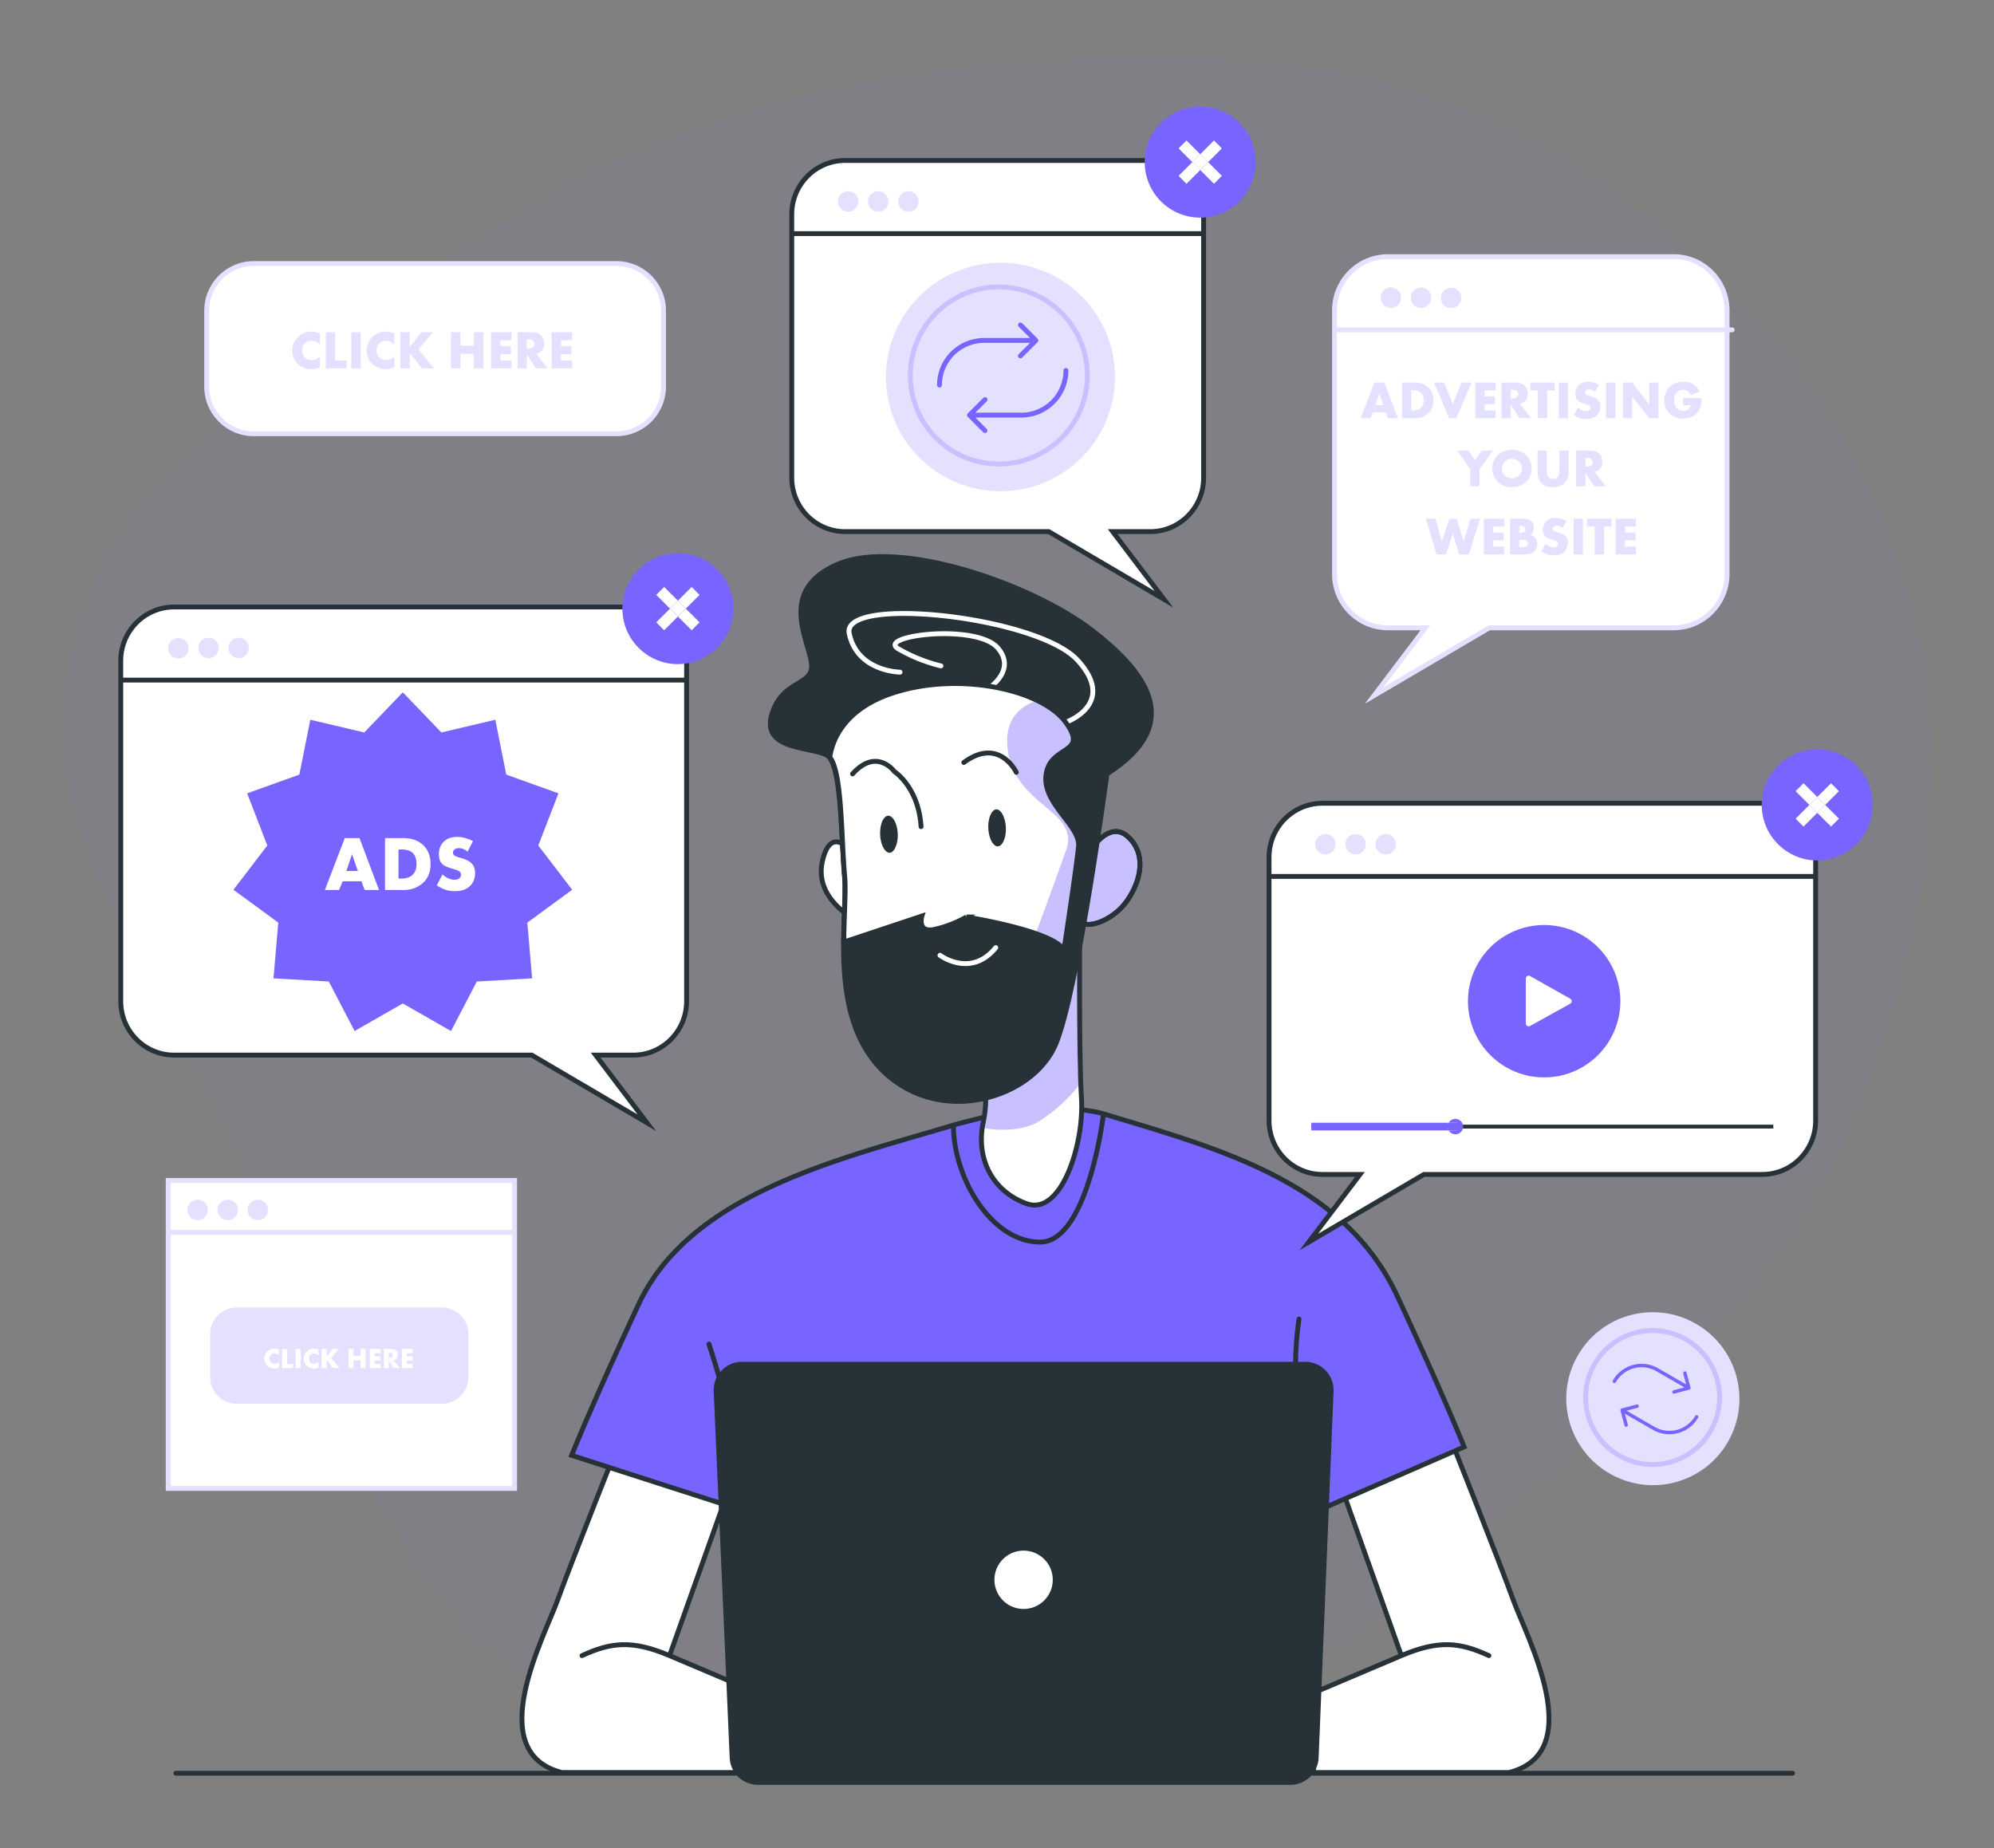 <?xml version="1.0" encoding="UTF-8"?> <svg xmlns="http://www.w3.org/2000/svg" width="410" height="380" fill="none"><rect width="100%" height="100%" fill="#808080" stroke="none"/> <path fill-rule="evenodd" clip-rule="evenodd" d="M14.524 134.797c9.116-40.545 50.245-64.215 85.099-86.633 31.415-20.208 66.393-31.351 103.499-34.678 38.345-3.438 77.917-3.324 111.541 15.398 35.085 19.535 64.335 50.963 76.611 89.366 11.945 37.366 3.789 78.21-11.466 114.424-13.802 32.767-42.623 54.063-69.346 77.419-27.855 24.345-49.174 41.985-85.204 49.886-39.728 8.713-85.093 8.326-117.838-15.765-32.248-23.726-37.876-58.321-52.875-95.574C39.148 210.4 5.46 175.104 14.524 134.797Z" fill="#7865FF" fill-opacity=".05"></path> <path d="M105.813 306.051H34.581v-63.316h71.232v63.316Z" fill="#fff" stroke="#E4E0FF"></path> <path d="M35.373 253.419h69.648" stroke="#E4E0FF" stroke-linecap="round"></path> <path d="M42.73 248.787a2.096 2.096 0 1 1-4.193 0 2.096 2.096 0 0 1 4.193 0ZM48.925 248.787a2.096 2.096 0 1 1-4.192 0 2.096 2.096 0 0 1 4.192 0ZM55.12 248.787a2.096 2.096 0 1 1-4.193 0 2.096 2.096 0 0 1 4.193 0ZM90.83 288.639H48.694a5.485 5.485 0 0 1-5.484-5.485v-8.816a5.485 5.485 0 0 1 5.484-5.485H90.83a5.484 5.484 0 0 1 5.485 5.485v8.816a5.484 5.484 0 0 1-5.484 5.485Z" fill="#E4E0FF"></path> <path d="M57.35 280.001v1.214c-.36.13-.656.195-.889.195-.616 0-1.125-.197-1.528-.592a2.05 2.05 0 0 1-.444-.663 2.055 2.055 0 0 1 .006-1.57c.11-.256.257-.477.438-.663.403-.411.9-.616 1.493-.616.284 0 .592.067.924.201v1.226a1.1 1.1 0 0 0-.895-.432c-.28 0-.517.087-.71.261a1.059 1.059 0 0 0-.344.811c0 .312.107.569.32.77.194.182.438.272.734.272.344 0 .642-.138.895-.414ZM58 277.371h1.025v3.08h1.232v.871H58v-3.951ZM60.782 277.371h1.025v3.951h-1.025v-3.951ZM65.476 280.001v1.214c-.36.13-.656.195-.888.195-.616 0-1.126-.197-1.528-.592a2.051 2.051 0 0 1-.445-.663 2.055 2.055 0 0 1 .006-1.57c.11-.256.257-.477.439-.663.402-.411.9-.616 1.492-.616.284 0 .592.067.924.201v1.226a1.1 1.1 0 0 0-.894-.432c-.28 0-.518.087-.711.261a1.059 1.059 0 0 0-.344.811c0 .312.107.569.32.77.194.182.438.272.735.272.343 0 .641-.138.894-.414ZM67.151 277.371V279l1.256-1.629h1.267l-1.57 1.872 1.713 2.079H68.49l-1.339-1.712v1.712h-1.024v-3.951h1.024ZM72.68 277.371v1.475h1.481v-1.475h1.03v3.951h-1.03v-1.6h-1.48v1.6h-1.025v-3.951h1.025ZM78.267 277.371v.871h-1.22v.657h1.155v.871h-1.155v.681h1.22v.871h-2.244v-3.951h2.245ZM78.92 277.371h1.6c.418 0 .74.117.965.35.225.229.338.525.338.888 0 .347-.105.622-.314.823a1.09 1.09 0 0 1-.545.273l1.238 1.617h-1.274l-.983-1.517v1.517h-1.024v-3.951Zm1.025.794v.977h.196c.22 0 .386-.053.497-.16a.45.45 0 0 0 .13-.332.426.426 0 0 0-.136-.331c-.103-.103-.266-.154-.491-.154h-.196ZM84.878 277.371v.871h-1.22v.657h1.155v.871h-1.155v.681h1.22v.871h-2.244v-3.951h2.244Z" fill="#fff"></path> <path d="M126.734 89.191H52.198c-5.358 0-9.702-4.343-9.702-9.702V63.893c0-5.359 4.344-9.703 9.702-9.703h74.536c5.359 0 9.702 4.344 9.702 9.703v15.596a9.701 9.701 0 0 1-9.702 9.702Z" fill="#fff" stroke="#E4E0FF"></path> <path d="M65.773 73.268v2.287c-.676.246-1.234.369-1.673.369-1.16 0-2.12-.372-2.88-1.116a3.883 3.883 0 0 1-.836-1.25 3.908 3.908 0 0 1-.29-1.462c0-.513.1-1.011.301-1.495.208-.483.484-.9.826-1.25.759-.773 1.696-1.16 2.812-1.16.535 0 1.116.126 1.74.38v2.31c-.438-.544-1-.816-1.684-.816-.529 0-.975.164-1.34.492-.43.401-.647.91-.647 1.528 0 .588.201 1.071.603 1.45.364.343.826.514 1.383.514.648 0 1.21-.26 1.685-.781ZM67 68.314h1.93v5.802h2.32v1.64H67v-7.442ZM72.24 68.314h1.931v7.442h-1.93v-7.442ZM81.083 73.268v2.287c-.677.246-1.234.369-1.673.369-1.16 0-2.12-.372-2.88-1.116a3.885 3.885 0 0 1-.836-1.25 3.908 3.908 0 0 1-.29-1.462c0-.513.1-1.011.301-1.495.208-.483.484-.9.826-1.25.759-.773 1.696-1.16 2.812-1.16.535 0 1.115.126 1.74.38v2.31c-.439-.544-1-.816-1.684-.816-.529 0-.975.164-1.34.492-.431.401-.647.91-.647 1.528 0 .588.201 1.071.603 1.45.364.343.826.514 1.383.514.648 0 1.21-.26 1.685-.781ZM84.24 68.314v3.068l2.365-3.068h2.388l-2.957 3.526 3.225 3.916h-2.5l-2.521-3.225v3.225h-1.93v-7.442h1.93ZM94.657 68.314v2.778h2.79v-2.778h1.941v7.442h-1.941v-3.013h-2.79v3.013h-1.93v-7.442h1.93ZM105.183 68.314v1.64h-2.299v1.239h2.176v1.64h-2.176v1.283h2.299v1.64h-4.229v-7.442h4.229ZM106.413 68.314h3.013c.788 0 1.394.22 1.818.658.424.431.636.99.636 1.674 0 .654-.197 1.171-.591 1.55-.275.261-.617.432-1.026.514l2.332 3.046h-2.399l-1.853-2.856v2.856h-1.93v-7.442Zm1.93 1.495v1.841h.369c.416 0 .729-.1.937-.301a.849.849 0 0 0 .245-.625c0-.26-.085-.469-.256-.625-.194-.193-.502-.29-.926-.29h-.369ZM117.638 68.314v1.64h-2.299v1.239h2.176v1.64h-2.176v1.283h2.299v1.64h-4.229v-7.442h4.229Z" fill="#E4E0FF"></path> <path d="M344.154 52.774h-58.792c-6.058 0-10.969 4.959-10.969 11.077V118.014c0 6.117 4.911 11.076 10.969 11.076h7.727L282.556 143l23.674-13.91h37.924c6.057 0 10.968-4.959 10.968-11.076V63.851c0-6.118-4.911-11.077-10.968-11.077Z" fill="#fff"></path> <path d="M355.122 67.811v50.203c0 6.117-4.911 11.076-10.968 11.076H306.23L282.556 143l10.533-13.91h-7.727c-6.058 0-10.969-4.959-10.969-11.076V67.811m80.729 0v-3.96c0-6.118-4.911-11.077-10.968-11.077h-58.792c-6.058 0-10.969 4.959-10.969 11.077v3.96m80.729 0h-80.729M356.173 67.821h-78.999" stroke="#E4E0FF" stroke-miterlimit="10" stroke-linecap="round"></path> <path d="m285.399 86-.451-1.232h-2.662L281.791 86h-2.013l2.816-7.337h2.079L287.434 86h-2.035Zm-2.585-2.684h1.628l-.825-2.376-.803 2.376ZM290.943 86h-2.662v-7.337h2.497c1.246 0 2.218.337 2.915 1.012.682.653 1.023 1.544 1.023 2.673 0 1.056-.319 1.903-.957 2.541a3.92 3.92 0 0 1-1.21.803 4.075 4.075 0 0 1-1.606.308Zm-.759-5.72v4.103h.385c.711 0 1.246-.176 1.606-.528.374-.36.561-.862.561-1.507 0-.711-.191-1.247-.572-1.606-.33-.308-.836-.462-1.518-.462h-.462Zm4.696-1.617h2.079l1.76 4.466 1.782-4.466h2.068L299.445 86h-1.485l-3.08-7.337Zm12.63 0v1.617h-2.266v1.221h2.145v1.617h-2.145v1.265h2.266V86h-4.169v-7.337h4.169Zm1.213 0h2.97c.777 0 1.375.216 1.793.649.418.425.627.975.627 1.65 0 .645-.194 1.155-.583 1.529a2.01 2.01 0 0 1-1.012.506L314.817 86h-2.365l-1.826-2.816V86h-1.903v-7.337Zm1.903 1.474v1.815h.363c.411 0 .719-.099.924-.297a.836.836 0 0 0 .242-.616c0-.257-.084-.462-.253-.616-.191-.19-.495-.286-.913-.286h-.363Zm9.048.143h-1.562V86h-1.903v-5.72h-1.562v-1.617h5.027v1.617Zm.844-1.617h1.903V86h-1.903v-7.337Zm3.118 6.677.814-1.54c.528.499 1.089.748 1.683.748.338 0 .583-.084.737-.253a.626.626 0 0 0 .187-.462.55.55 0 0 0-.209-.44c-.117-.103-.432-.231-.946-.385l-.495-.154c-.491-.154-.843-.352-1.056-.594-.278-.3-.418-.733-.418-1.298 0-.733.224-1.324.671-1.771.462-.462 1.089-.693 1.881-.693.756 0 1.511.198 2.266.594l-.759 1.485c-.418-.33-.836-.495-1.254-.495-.264 0-.473.073-.627.22-.124.125-.187.257-.187.396 0 .132.033.242.099.33.103.125.316.235.638.33l.583.176c.616.19 1.06.433 1.331.726.316.337.473.774.473 1.309 0 .77-.231 1.386-.693 1.848-.498.499-1.221.748-2.167.748a4.16 4.16 0 0 1-1.441-.242 4.633 4.633 0 0 1-1.111-.583Zm6.614-6.677h1.903V86h-1.903v-7.337ZM335.602 86h-1.903v-7.337h1.903l3.509 4.488v-4.488h1.903V86h-1.903l-3.509-4.488V86Zm10.468-2.673v-1.485h3.784c0 .755-.091 1.397-.275 1.925a3.3 3.3 0 0 1-.902 1.375c-.66.616-1.521.924-2.585.924-1.166 0-2.104-.363-2.816-1.089-.704-.704-1.056-1.588-1.056-2.651 0-1.115.367-2.031 1.1-2.75.719-.719 1.669-1.078 2.849-1.078.778 0 1.438.165 1.98.495.572.352 1.009.854 1.309 1.507l-1.815.748a1.838 1.838 0 0 0-.528-.737 1.558 1.558 0 0 0-1.023-.363c-.498 0-.916.169-1.254.506-.425.425-.638.986-.638 1.683 0 .645.195 1.173.583 1.584.352.374.8.561 1.342.561.433 0 .785-.114 1.056-.341.242-.198.393-.47.451-.814h-1.562ZM302.308 100v-3.52l-2.651-3.817h2.277l1.386 2.002 1.331-2.002h2.31l-2.739 3.817V100h-1.914Zm12.634-3.663c0 1.085-.385 1.998-1.155 2.739-.762.726-1.727 1.089-2.893 1.089-1.166 0-2.13-.363-2.893-1.089-.77-.74-1.155-1.654-1.155-2.739 0-.506.096-1.001.286-1.485.198-.484.488-.906.869-1.265.763-.726 1.727-1.089 2.893-1.089 1.166 0 2.131.363 2.893 1.089.382.36.668.781.858 1.265.198.484.297.979.297 1.485Zm-4.048-1.991c-.601 0-1.096.194-1.485.583-.388.381-.583.862-.583 1.441 0 .535.195.99.583 1.364.404.389.899.583 1.485.583.602 0 1.093-.19 1.474-.572.396-.396.594-.865.594-1.408 0-.557-.198-1.027-.594-1.408a2.068 2.068 0 0 0-1.474-.583Zm5.263-1.683h1.903v4.345c0 .513.124.891.374 1.133.249.235.55.352.902.352s.645-.106.88-.319a1.09 1.09 0 0 0 .297-.44c.073-.183.113-.326.121-.429.007-.11.011-.264.011-.462v-4.18h1.903v4.213c0 .323-.011.59-.033.803-.022.205-.099.458-.231.759a2.586 2.586 0 0 1-.561.814c-.602.609-1.408.913-2.42.913-1.071 0-1.881-.293-2.431-.88-.477-.52-.715-1.324-.715-2.409v-4.213Zm7.927 0h2.97c.778 0 1.375.216 1.793.649.418.425.627.975.627 1.65 0 .645-.194 1.155-.583 1.529a2.007 2.007 0 0 1-1.012.506l2.299 3.003h-2.365l-1.826-2.816V100h-1.903v-7.337Zm1.903 1.474v1.815h.363c.411 0 .719-.099.924-.297a.832.832 0 0 0 .242-.616c0-.257-.084-.462-.253-.616-.19-.19-.495-.286-.913-.286h-.363Zm-32.799 12.526h1.991l1.276 4.741 1.551-4.741h1.518l1.441 4.741 1.386-4.741h1.991L301.999 114h-1.947l-1.331-4.246-1.408 4.246h-1.936l-2.189-7.337Zm16.089 0v1.617h-2.266v1.221h2.145v1.617h-2.145v1.265h2.266V114h-4.169v-7.337h4.169Zm4.271 7.337h-3.058v-7.337h2.838c.726 0 1.262.191 1.606.572.301.33.451.788.451 1.375 0 .323-.069.623-.209.902a1.239 1.239 0 0 1-.594.572c.411.044.745.191 1.001.44.33.315.495.763.495 1.342 0 .601-.179 1.082-.539 1.441-.447.462-1.111.693-1.991.693Zm-1.155-5.874v1.43h.352c.338 0 .58-.077.726-.231.118-.117.176-.279.176-.484a.715.715 0 0 0-.176-.495c-.146-.147-.388-.22-.726-.22h-.352Zm0 2.849v1.54h.429c.616 0 1.009-.099 1.177-.297.103-.117.154-.275.154-.473 0-.227-.062-.403-.187-.528-.161-.161-.553-.242-1.177-.242h-.396Zm4.567 2.365.814-1.54c.528.499 1.089.748 1.683.748.337 0 .583-.084.737-.253a.627.627 0 0 0 .187-.462.552.552 0 0 0-.209-.44c-.117-.103-.433-.231-.946-.385l-.495-.154c-.491-.154-.843-.352-1.056-.594-.279-.301-.418-.733-.418-1.298 0-.733.224-1.324.671-1.771.462-.462 1.089-.693 1.881-.693.755 0 1.511.198 2.266.594l-.759 1.485c-.418-.33-.836-.495-1.254-.495-.264 0-.473.073-.627.22-.125.125-.187.257-.187.396 0 .132.033.242.099.33.103.125.315.235.638.33l.583.176c.616.191 1.06.433 1.331.726.315.337.473.774.473 1.309 0 .77-.231 1.386-.693 1.848-.499.499-1.221.748-2.167.748a4.162 4.162 0 0 1-1.441-.242 4.622 4.622 0 0 1-1.111-.583Zm6.614-6.677h1.903V114h-1.903v-7.337Zm7.782 1.617h-1.562V114h-1.903v-5.72h-1.562v-1.617h5.027v1.617Zm5.013-1.617v1.617h-2.266v1.221h2.145v1.617h-2.145v1.265h2.266V114H332.2v-7.337h4.169ZM288.082 61.211a2.096 2.096 0 1 1-4.193-.002 2.096 2.096 0 0 1 4.193.002ZM294.277 61.211a2.096 2.096 0 1 1-4.192 0 2.096 2.096 0 0 1 4.192 0ZM300.472 61.211a2.096 2.096 0 1 1-4.191 0 2.096 2.096 0 0 1 4.191 0ZM355.486 296.134c-4.702 8.613-15.511 11.775-24.143 7.063-8.633-4.712-11.821-15.514-7.119-24.126 4.701-8.613 15.51-11.775 24.143-7.063 8.633 4.711 11.819 15.513 7.119 24.126Z" fill="#E4E0FF"></path> <path fill-rule="evenodd" clip-rule="evenodd" d="m346.779 282.245.82 3.059a.352.352 0 0 1-.249.431l-3.059.82a.352.352 0 1 1-.182-.68l2.238-.6-5.751-3.32a6.109 6.109 0 0 0-8.345 2.236.352.352 0 1 1-.609-.352 6.812 6.812 0 0 1 9.306-2.493l5.751 3.32-.6-2.238a.352.352 0 0 1 .68-.183Zm2.246 8.781a.352.352 0 0 1 .129.481 6.812 6.812 0 0 1-9.306 2.494l-5.751-3.321.599 2.239a.352.352 0 1 1-.679.182l-.82-3.059a.352.352 0 0 1 .249-.431l3.059-.819a.352.352 0 1 1 .182.679l-2.238.6 5.75 3.32a6.11 6.11 0 0 0 8.346-2.236.352.352 0 0 1 .48-.129Z" fill="#7865FF"></path> <circle cx="339.802" cy="287.357" r="13.77" transform="rotate(30 339.802 287.357)" stroke="#C9C1FF"></circle> <path d="M36.164 364.619h332.413" stroke="#263238" stroke-linecap="round"></path> <path d="M115.539 364.473h52.578v-11.137l-30.447-12.904 12.082-33.955-21.383-12.694s-10.95 27.541-13.683 35.145c-2.733 7.603-15.6 31.338.853 35.545Z" fill="#fff"></path> <path d="m137.67 340.432 30.447 12.904v11.137h-52.578c-16.454-4.207-3.586-27.942-.853-35.545 2.733-7.604 13.683-35.145 13.683-35.145l21.383 12.694-12.082 33.955Zm0 0c-7.741-3.281-12.071-2.723-18.007 0" stroke="#263238" stroke-linecap="round"></path> <path d="M310.273 364.473h-52.578v-11.137l30.447-12.904-12.081-33.955 21.382-12.694s10.95 27.541 13.683 35.145c2.733 7.603 15.601 31.338-.853 35.545Z" fill="#fff"></path> <path d="m288.142 340.432-30.447 12.904v11.137h52.578c16.454-4.207 3.586-27.942.853-35.545-2.733-7.604-13.683-35.145-13.683-35.145l-21.382 12.694 12.081 33.955Zm0 0c7.742-3.281 12.071-2.723 18.007 0" stroke="#263238" stroke-linecap="round"></path> <path d="M220.178 227.696s1.188 17.017-6.331 17.017c-13.059 0-9.102-15.685-9.102-15.685-2.435.79-6.138 1.558-8.706 2.328-22.966 6.888-54.029 13.883-64.733 36.839-9.578 20.54-13.77 31.05-13.77 31.05l34.437 11.084 2.4 34.53-.816 19.717 116.525-.257-.651-22.544 2.192-31.446 29.433-12.812s-4.192-10.509-13.77-31.049c-11.016-23.624-37.012-30.345-60.38-37.44-2.362-.717-4.925-.747-6.728-1.332Z" fill="#7865FF"></path> <path d="m220.178 227.696-.498.035-.052-.739.705.229-.155.475Zm-15.433 1.332-.154-.475.86-.279-.221.877-.485-.123Zm-73.439 39.167.453.212-.453-.212Zm-13.77 31.05-.153.475-.51-.164.199-.497.464.186Zm36.837 45.614.499-.034.002.027-.002.028-.499-.021Zm-.816 19.717.001.5-.522.001.021-.522.5.021Zm116.525-.257.5-.015.014.514-.513.001-.001-.5Zm-.651-22.544-.5.015-.001-.025.002-.024.499.034Zm-124.126-65.251a.5.5 0 0 1 .952-.306l-.952.306Zm121.293-5.367a.5.5 0 1 1 .99.14l-.99-.14Zm20.688-4.689-.453.211.453-.211Zm13.77 31.049.464-.185.18.45-.445.193-.199-.458Zm-80.878-69.821.499-.034v.001l.001.003v.01a.75.75 0 0 1 .003.038l.008.146a45.283 45.283 0 0 1 .057 2.497c-.006 1.609-.093 3.763-.419 5.922-.326 2.151-.894 4.353-1.889 6.03-1.004 1.693-2.48 2.904-4.591 2.904v-1c1.648 0 2.843-.916 3.731-2.414.898-1.513 1.442-3.566 1.76-5.669.316-2.095.402-4.195.408-5.777a43.526 43.526 0 0 0-.031-1.906c-.009-.23-.018-.41-.024-.532l-.008-.138a.516.516 0 0 0-.003-.035v-.011l.498-.035Zm-6.331 17.517c-3.372 0-5.71-1.017-7.286-2.598-1.565-1.57-2.324-3.643-2.656-5.664-.331-2.022-.241-4.032-.071-5.528a23.659 23.659 0 0 1 .382-2.328 4.496 4.496 0 0 1 .041-.175l.002-.01.001-.003v-.001l.485.122.485.122v.001l-.001.001-.001.007-.008.03-.028.125c-.025.11-.06.274-.101.483-.08.418-.182 1.018-.263 1.738-.164 1.445-.247 3.356.064 5.255.312 1.9 1.012 3.749 2.378 5.119 1.354 1.36 3.419 2.304 6.577 2.304v1Zm-82.088 23.194c-4.787 10.265-8.228 18.023-10.471 23.214a450.878 450.878 0 0 0-2.486 5.852c-.271.652-.471 1.142-.604 1.468l-.149.367-.037.092-.009.022-.002.006v.001l-.001.001-.464-.185-.464-.186v-.002a.016.016 0 0 0 .003-.006l.009-.023.038-.093.15-.371c.134-.328.335-.82.607-1.474a450.047 450.047 0 0 1 2.491-5.866c2.247-5.199 5.692-12.966 10.483-23.24l.906.423Zm-14.07 30.362 34.437 11.084-.306.952-34.437-11.085.306-.951Zm34.783 11.526 2.4 34.53-.998.069-2.4-34.53.998-.069Zm2.4 34.585-.816 19.716-.999-.041.816-19.716.999.041Zm-1.316 19.196 116.525-.257.002 1-116.525.257-.002-1Zm116.026.257-.651-22.543.999-.029.652 22.543-1 .029Zm-.65-22.592 2.193-31.446.997.069-2.193 31.446-.997-.069Zm-117.458-31.388c-.668-13.86-2.108-21.211-6.169-33.829l.952-.306c4.087 12.698 5.544 20.135 6.216 34.087l-.999.048Zm119.668.11c-3.761-13.545-6.636-24.528-4.544-39.306l.99.14c-2.06 14.554.758 25.358 4.517 38.899l-.963.267Zm16.597-44.207c4.791 10.275 8.236 18.041 10.483 23.24 1.123 2.6 1.947 4.558 2.491 5.866a209.616 209.616 0 0 1 .757 1.845l.038.093.009.024.002.006.001.001v.001l-.464.185-.465.185v-.001l-.003-.006-.009-.023-.036-.091-.149-.367c-.133-.327-.334-.816-.605-1.468a446.471 446.471 0 0 0-2.485-5.853c-2.244-5.19-5.684-12.948-10.471-23.214l.906-.423Zm13.516 31.719-29.432 12.813-.399-.917 29.432-12.812.399.916Zm-96.356-68.471c-1.237.401-2.789.794-4.336 1.181-1.557.388-3.111.769-4.38 1.15l-.288-.958c1.298-.389 2.88-.777 4.425-1.163 1.555-.387 3.072-.773 4.271-1.161l.308.951Zm-8.716 2.331c-11.512 3.452-24.967 6.909-36.901 12.37-11.928 5.458-22.243 12.88-27.523 24.202l-.906-.423c5.425-11.635 15.993-19.188 28.013-24.689 12.016-5.498 25.574-8.982 37.029-12.418l.288.958Zm.356-.479c0 5.383 1.943 11.295 5.105 15.854 3.167 4.569 7.486 7.688 12.203 7.688v1c-5.177 0-9.762-3.411-13.025-8.118-3.269-4.715-5.283-10.824-5.283-16.424h1Zm23.794-4.135c.852.276 1.895.424 3.072.597 1.158.17 2.424.361 3.646.732l-.29.957c-1.141-.346-2.336-.529-3.501-.7-1.146-.168-2.285-.327-3.236-.635l.309-.951Zm6.718 1.329c11.665 3.541 24.058 7.009 34.905 12.555 10.861 5.552 20.214 13.208 25.783 25.151l-.906.423c-5.447-11.68-14.599-19.197-25.332-24.684-10.748-5.495-23.036-8.935-34.74-12.488l.29-.957Zm-13.204 26.348c2.226 0 4.148-1.481 5.801-3.903 1.646-2.411 2.952-5.651 3.96-8.929 1.007-3.271 1.707-6.547 2.157-9.007a88.44 88.44 0 0 0 .491-2.97 63.105 63.105 0 0 0 .151-1.103l.002-.013v-.004l.497.059.496.06v.005l-.002.015-.007.058-.029.224a86.429 86.429 0 0 1-.616 3.848c-.453 2.484-1.162 5.801-2.184 9.122-1.02 3.315-2.36 6.666-4.09 9.199-1.723 2.523-3.907 4.339-6.627 4.339v-1Z" fill="#263238"></path> <path d="M223.996 175.226s3.891-6.738 7.853-3.243c3.961 3.495 2.831 9.102-.166 13.322-2.996 4.22-8.98 6.141-9.629 3.719-.649-2.422 1.942-13.798 1.942-13.798Z" fill="#C9C1FF" stroke="#263238" stroke-miterlimit="10"></path> <path d="M223.996 175.226s3.891-6.738 7.853-3.243c3.961 3.495 2.831 9.102-.166 13.322-2.996 4.22-8.98 6.141-9.629 3.719-.649-2.422 1.942-13.798 1.942-13.798Z" stroke="#263238" stroke-miterlimit="10"></path> <path d="M175.01 175.148s-4.182-5.714-5.917 1.959c-1.735 7.673 6.601 11.882 6.601 11.882l-.684-13.841Z" fill="#fff" stroke="#263238" stroke-miterlimit="10"></path> <path d="M222.02 189.108s-.244 27.386.351 36.714c.594 9.327-4.125 24.261-11.257 21.69-7.131-2.571-10.625-10.278-8.872-17.956 1.094-5.276-.086-10.809 0-16.197l19.778-24.251Z" fill="#fff"></path> <path d="M202.326 228.865c1.094-5.277 3.304-10.262 3.39-15.649l16.304-24.108s-.199 22.463.197 33.561a32.322 32.322 0 0 1-8.873 8.074c-2.992 1.747-8.157 1.894-11.528 1.097.107-1.002.277-1.995.51-2.975Z" fill="#C9C1FF"></path> <path d="M222.02 189.108s-.244 27.386.351 36.714c.594 9.327-4.125 24.261-11.257 21.69-7.131-2.571-10.625-9.426-8.872-17.104 1.094-5.276-.086-12.087 0-17.475l19.778-23.825Z" stroke="#263238" stroke-miterlimit="10"></path> <path d="M227.607 159.151s-5.902 44.533-10.542 55.58c-4.64 11.048-23.479 16.917-35.276 5.717-11.797-11.199-7.378-31.786-8.152-40.319-.773-8.532-.557-22.988-3.607-24.823-3.05-1.835-13.527-.932-11.351-8.35 2.177-7.418 8.712-5.752 8.176-10.538-.536-4.787-7.094-15.187 5.537-20.457 12.631-5.271 39.817 4.121 52.225 13.7 12.408 9.58 18.258 19.703 2.99 29.49Z" fill="#263238" stroke="#263238" stroke-miterlimit="10"></path> <path d="M219.319 148.983a.5.5 0 1 1-.33-.944l.33.944Zm-34.257-11.276a.5.5 0 0 1-.01 1l.01-1Zm16.992 5.247a.5.5 0 0 1-.463-.886l.463.886Zm-17.349-9.545-.251.433-.002-.002.253-.431Zm8.884 3.029a.5.5 0 1 1-.235.972l.235-.972Zm-.621 60.38a.5.5 0 0 1 .601-.799l-.601.799Zm11.389-2.283a.5.5 0 0 1 .776.631l-.776-.631Zm14.797-46.024-.166-.472h.001l.004-.001.018-.007.08-.03a11.445 11.445 0 0 0 1.358-.651c.843-.475 1.859-1.187 2.622-2.148.756-.953 1.256-2.141 1.109-3.604-.148-1.476-.962-3.305-2.988-5.513l.736-.676c2.115 2.303 3.07 4.325 3.247 6.089.179 1.775-.44 3.215-1.321 4.325-.874 1.102-2.012 1.89-2.914 2.398a12.296 12.296 0 0 1-1.487.712 2.932 2.932 0 0 1-.096.036l-.026.01a.034.034 0 0 0-.008.003l-.003.001-.166-.472Zm2.038-12.426c-1.975-2.152-5.934-4.084-10.84-5.635-4.88-1.542-10.61-2.68-16.036-3.292-5.431-.613-10.525-.696-14.141-.147-1.817.276-3.206.704-4.08 1.264-.432.277-.713.571-.869.87-.151.29-.202.616-.122 1.003l-.98.202a2.458 2.458 0 0 1 .215-1.668c.26-.498.686-.909 1.216-1.249 1.052-.674 2.608-1.128 4.469-1.411 3.74-.568 8.932-.476 14.404.142 5.479.618 11.273 1.768 16.225 3.333 4.927 1.557 9.11 3.552 11.275 5.912l-.736.676Zm-46.088-5.937c.769 3.728 3.228 5.609 5.533 6.572a13.431 13.431 0 0 0 4.074.969c.116.009.206.013.266.016l.066.002h.019l-.005.5-.005.5h-.032a10.846 10.846 0 0 1-.381-.02 14.366 14.366 0 0 1-4.387-1.045c-2.509-1.047-5.272-3.146-6.128-7.292l.98-.202Zm26.718 12.363-.232-.443h.001l.003-.002.013-.007.058-.032a12.865 12.865 0 0 0 1.009-.636c.635-.445 1.427-1.082 2.083-1.865.658-.784 1.153-1.683 1.255-2.656.099-.955-.173-2.049-1.181-3.259l.769-.64c1.154 1.386 1.538 2.742 1.406 4.003-.129 1.242-.752 2.324-1.483 3.195-.732.874-1.6 1.568-2.276 2.041a13.401 13.401 0 0 1-1.166.729l-.019.011-.006.003-.001.001h-.001l-.232-.443Zm3.009-8.9c-.96-1.153-2.915-1.94-5.383-2.381-2.438-.436-5.259-.514-7.813-.347-2.564.168-4.806.58-6.102 1.095a3.692 3.692 0 0 0-.739.376c-.179.125-.239.214-.254.25-.001.004-.011.001.013.04.039.065.148.183.405.334l-.506.862c-.322-.189-.593-.41-.755-.679a1.015 1.015 0 0 1-.079-.944c.12-.285.353-.508.603-.683.258-.18.579-.341.942-.485 1.44-.572 3.805-.993 6.407-1.164 2.612-.171 5.517-.093 8.054.36 2.507.448 4.775 1.284 5.976 2.726l-.769.64Zm-19.876-.635a32.581 32.581 0 0 0 8.634 3.462l-.235.972a33.6 33.6 0 0 1-8.9-3.568l.501-.866Zm8.314 63.443.3-.4.002.001.01.008.047.033a9.237 9.237 0 0 0 .94.559 9.367 9.367 0 0 0 2.598.897c2.071.372 4.748.025 7.191-2.982l.776.631c-2.701 3.325-5.762 3.763-8.144 3.335a10.334 10.334 0 0 1-2.88-.993 9.914 9.914 0 0 1-1.055-.628l-.061-.043-.017-.013-.005-.004-.002-.001c-.001-.001-.001-.001.3-.4Z" fill="#fff"></path> <path d="M173.671 180.045c-.716-7.969-.505-21.191-3.048-24.338.377-2.846 2.434-9.803 13.088-13.255 13.625-4.416 30.574-.61 35.408 6.068 4.834 6.679-2.969 4.531-4.005 10.56-1.037 6.03 7.035 10.646 6.648 14.914-.388 4.269-3.002 21.347-3.002 21.347-2.202-3.967-20.045-6.787-20.045-6.787a23.434 23.434 0 0 1-6.882 2.61c-3.282.506-2.266-2.81-2.266-2.81l-16.064 5.35c.016-5.513.472-10.435.168-13.659Z" fill="#fff"></path> <path d="M207.3 154.731c-1.205-7.147 2.991-9.747 5.99-10.681a15.533 15.533 0 0 1 5.864 4.461c4.816 6.683-2.969 4.53-4.006 10.56-1.036 6.029 7.036 10.645 6.648 14.913-.387 4.269-3.001 21.347-3.001 21.347-.713-1.266-3.003-2.426-5.802-3.394 2.154-5.9 4.785-13.085 6.251-17.231 2.733-7.922-10.077-8.897-11.944-19.975Z" fill="#C9C1FF"></path> <path d="M173.671 180.045c-.716-7.969-.505-21.191-3.048-24.338.377-2.846 2.434-9.803 13.088-13.255 13.625-4.416 30.574-.61 35.408 6.068 4.834 6.679-2.969 4.531-4.005 10.56-1.037 6.03 7.035 10.646 6.648 14.914-.388 4.269-3.002 21.347-3.002 21.347-2.202-3.967-20.045-6.787-20.045-6.787a23.434 23.434 0 0 1-6.882 2.61c-3.282.506-2.266-2.81-2.266-2.81l-16.064 5.35c.016-5.513.472-10.435.168-13.659Z" stroke="#263238" stroke-miterlimit="10"></path> <path d="M203.217 170.299c.075 2.09 1.009 3.763 1.953 3.734.945-.029 1.747-1.775 1.65-3.878-.097-2.103-1.008-3.763-1.953-3.734-.945.029-1.747 1.775-1.65 3.878ZM180.972 171.609c.079 2.108 1.008 3.764 1.953 3.735.945-.029 1.747-1.776 1.667-3.883-.079-2.108-1.008-3.764-1.97-3.73-.962.033-1.729 1.77-1.65 3.878ZM209.427 158.607a.5.5 0 0 1-.904.427l.904-.427Zm-10.954-1.42a.5.5 0 0 1-.593-.806l.593.806Zm-22.792 2.268a.5.5 0 1 1-.742-.67l.742.67Zm8.25-.778-.269.422a.514.514 0 0 1-.137-.13l.406-.292Zm5.953 11.262a.5.5 0 0 1-.998.064l.998-.064Zm19.091-11.118-.452.214-.001-.002-.006-.012a7 7 0 0 0-.14-.26 8.062 8.062 0 0 0-.467-.721c-.42-.58-1.044-1.289-1.871-1.836-.823-.543-1.842-.925-3.072-.869-1.233.055-2.727.552-4.493 1.852l-.593-.806c1.885-1.387 3.565-1.979 5.041-2.045 1.479-.067 2.703.397 3.668 1.034.96.634 1.666 1.443 2.13 2.084a9.068 9.068 0 0 1 .659 1.055l.035.069a.183.183 0 0 0 .01.02.014.014 0 0 1 .002.006l.001.002.001.001-.452.214Zm-34.036-.036c1.29-1.429 2.528-2.21 3.682-2.543a4.735 4.735 0 0 1 3.045.12c.846.319 1.51.825 1.959 1.242a6.295 6.295 0 0 1 .659.711l.037.049.011.015.003.004.002.002v.001l-.406.291-.406.292v.001-.001a.068.068 0 0 1-.005-.007l-.026-.033a5.52 5.52 0 0 0-.55-.592c-.389-.362-.945-.78-1.632-1.04a3.739 3.739 0 0 0-2.414-.094c-.93.268-2.016.922-3.217 2.252l-.742-.67Zm8.992-.108.27-.42h.001l.001.001.005.003.014.009.049.034c.042.028.1.07.174.125.147.111.353.275.6.497.494.444 1.152 1.12 1.825 2.056 1.348 1.875 2.749 4.788 3.014 8.957l-.998.064c-.252-3.965-1.579-6.7-2.828-8.437a11.827 11.827 0 0 0-1.682-1.896 8.091 8.091 0 0 0-.674-.544l-.034-.023-.007-.005s.001.001.27-.421ZM265.326 367H155.843a5.812 5.812 0 0 1-5.806-5.558l-3.286-75.357a5.812 5.812 0 0 1 5.806-6.065h115.84a5.811 5.811 0 0 1 5.806 6.048l-3.07 75.357a5.812 5.812 0 0 1-5.807 5.575Z" fill="#263238"></path> <path d="M216.465 324.84a5.997 5.997 0 1 1-11.994-.002 5.997 5.997 0 0 1 11.994.002ZM35.798 124.807h94.407c6.058 0 10.969 4.959 10.969 11.076v69.993c0 6.117-4.911 11.076-10.969 11.076h-7.727l10.533 13.91-23.674-13.91h-73.54c-6.056 0-10.968-4.959-10.968-11.076v-69.993c0-6.117 4.912-11.076 10.969-11.076Z" fill="#fff"></path> <path d="M24.83 139.844v66.032c0 6.117 4.91 11.076 10.968 11.076h73.539l23.674 13.91-10.533-13.91h7.727c6.058 0 10.969-4.959 10.969-11.076v-66.032m-116.345 0v-3.961c0-6.117 4.912-11.076 10.969-11.076h94.407c6.058 0 10.969 4.959 10.969 11.076v3.961m-116.345 0h116.345" stroke="#263238" stroke-miterlimit="10" stroke-linecap="round"></path> <path d="M38.772 133.234a2.096 2.096 0 1 1-4.19-.001 2.096 2.096 0 0 1 4.19.001ZM44.967 133.234a2.095 2.095 0 1 1-4.19 0 2.095 2.095 0 0 1 4.19 0ZM51.163 133.234a2.095 2.095 0 1 1-4.191 0 2.095 2.095 0 0 1 4.19 0Z" fill="#E4E0FF"></path> <path d="m82.824 142.352 7.93 8.26 11.091-2.618 2.251 11.281 10.732 3.855-4.144 10.719 6.964 9.105-9.221 6.754.986 11.464-11.372.645L92.736 212l-9.912-5.669L72.912 212l-5.305-10.183-11.372-.645.987-11.464L48 182.954l6.965-9.105-4.144-10.719 10.732-3.855 2.25-11.281 11.092 2.618 7.93-8.26Z" fill="#7865FF"></path> <path d="m74.975 183-.655-1.792h-3.872l-.72 1.792H66.8l4.096-10.672h3.023L77.936 183h-2.96Zm-3.76-3.904h2.368l-1.2-3.456-1.167 3.456ZM83.04 183h-3.872v-10.672h3.632c1.813 0 3.226.491 4.24 1.472.992.949 1.488 2.245 1.488 3.888 0 1.536-.464 2.768-1.392 3.696-.47.469-1.056.859-1.76 1.168-.704.299-1.483.448-2.336.448Zm-1.104-8.32v5.968h.56c1.034 0 1.813-.256 2.336-.768.544-.523.816-1.253.816-2.192 0-1.035-.278-1.813-.832-2.336-.48-.448-1.216-.672-2.208-.672h-.672Zm7.877 7.36 1.184-2.24c.768.725 1.584 1.088 2.448 1.088.49 0 .848-.123 1.072-.368a.912.912 0 0 0 .272-.672.804.804 0 0 0-.304-.64c-.17-.149-.63-.336-1.376-.56l-.72-.224c-.715-.224-1.227-.512-1.536-.864-.406-.437-.608-1.067-.608-1.888 0-1.067.325-1.925.976-2.576.672-.672 1.584-1.008 2.736-1.008 1.099 0 2.197.288 3.296.864l-1.104 2.16c-.608-.48-1.216-.72-1.824-.72-.384 0-.688.107-.912.32-.181.181-.272.373-.272.576 0 .192.048.352.144.48.15.181.459.341.928.48l.848.256c.896.277 1.541.629 1.936 1.056.459.491.688 1.125.688 1.904 0 1.12-.336 2.016-1.008 2.688-.725.725-1.776 1.088-3.152 1.088a6.037 6.037 0 0 1-2.096-.352 6.743 6.743 0 0 1-1.616-.848Z" fill="#fff"></path> <path d="M150.808 125.144c0 6.305-5.112 11.417-11.417 11.417-6.306 0-11.418-5.112-11.418-11.417 0-6.306 5.112-11.417 11.418-11.417 6.305 0 11.417 5.111 11.417 11.417Z" fill="#7865FF"></path> <path fill-rule="evenodd" clip-rule="evenodd" d="m134.94 127.971 1.624 1.624 2.827-2.827 2.827 2.827 1.624-1.624-2.827-2.827 2.827-2.827-1.624-1.624-2.827 2.827-2.827-2.827-1.624 1.625 2.827 2.826-2.827 2.827Zm2.827-2.827 1.624 1.624 1.624-1.624-1.624-1.624-1.624 1.624Z" fill="#fff"></path> <path d="m137.767 125.144 1.624 1.624 1.624-1.624-1.624-1.624-1.624 1.624ZM362.357 165.171h-90.45c-6.058 0-10.968 4.959-10.968 11.077v54.163c0 6.117 4.91 11.076 10.968 11.076h7.727l-10.532 13.91 23.673-13.91h69.582c6.057 0 10.969-4.959 10.969-11.076v-54.163c0-6.118-4.912-11.077-10.969-11.077Z" fill="#fff"></path> <path d="M373.326 180.209v50.202c0 6.117-4.912 11.076-10.969 11.076h-69.582l-23.673 13.91 10.532-13.91h-7.727c-6.058 0-10.968-4.959-10.968-11.076v-50.202m112.387 0v-3.961c0-6.118-4.912-11.077-10.969-11.077h-90.45c-6.058 0-10.968 4.959-10.968 11.077v3.961m112.387 0H260.939" stroke="#263238" stroke-miterlimit="10" stroke-linecap="round"></path> <path d="M333.173 205.871c0 8.653-7.014 15.667-15.667 15.667-8.653 0-15.668-7.014-15.668-15.667 0-8.653 7.015-15.668 15.668-15.668 8.653 0 15.667 7.015 15.667 15.668Z" fill="#7865FF"></path> <path d="M313.73 210.453v-9.244a.59.59 0 0 1 .878-.513l8.262 4.658c.4.226.398.804-.004 1.027l-8.262 4.587a.59.59 0 0 1-.874-.515Z" fill="#fff"></path> <path d="M364.62 232.049h-94.975v-.791h94.975v.791Z" fill="#263238"></path> <path fill-rule="evenodd" clip-rule="evenodd" d="M299.25 233.237a1.584 1.584 0 1 0-1.371-2.375h-28.234v1.583h28.234c.274.473.785.792 1.371.792Zm-1.371-.792a1.576 1.576 0 0 1 0-1.583h1.739v1.583h-1.739Z" fill="#7865FF"></path> <path d="M299.618 232.445v-1.583h-1.739a1.576 1.576 0 0 0 0 1.583h1.739Z" fill="#7865FF"></path> <path d="M274.627 173.598a2.096 2.096 0 1 1-4.192-.002 2.096 2.096 0 0 1 4.192.002ZM280.822 173.598a2.095 2.095 0 1 1-4.19 0 2.095 2.095 0 0 1 4.19 0ZM287.018 173.598a2.096 2.096 0 1 1-4.192-.002 2.096 2.096 0 0 1 4.192.002Z" fill="#E4E0FF"></path> <path d="M385.08 165.508c0 6.305-5.112 11.417-11.417 11.417-6.306 0-11.418-5.112-11.418-11.417s5.112-11.417 11.418-11.417c6.305 0 11.417 5.112 11.417 11.417Z" fill="#7865FF"></path> <path fill-rule="evenodd" clip-rule="evenodd" d="m369.211 168.335 1.625 1.624 2.827-2.827 2.827 2.828 1.623-1.625-2.826-2.827 2.826-2.826-1.623-1.625-2.827 2.827-2.827-2.826-1.625 1.624 2.827 2.826-2.827 2.827Zm2.827-2.827 1.625 1.624 1.624-1.624-1.624-1.624-1.625 1.624Z" fill="#fff"></path> <path d="m372.038 165.508 1.625 1.624 1.624-1.624-1.624-1.624-1.625 1.624ZM173.766 32.997h62.749c6.058 0 10.969 4.96 10.969 11.077v54.164c0 6.116-4.911 11.075-10.969 11.075h-7.727l10.533 13.911-23.674-13.911h-41.881c-6.057 0-10.968-4.959-10.968-11.076V44.075c0-6.119 4.911-11.078 10.968-11.078Z" fill="#fff"></path> <path d="M162.798 48.035v50.203c0 6.116 4.911 11.075 10.968 11.075h41.881l23.674 13.911-10.533-13.911h7.727c6.058 0 10.969-4.959 10.969-11.076V48.035m-84.686 0v-3.96c0-6.119 4.911-11.078 10.968-11.078h62.749c6.058 0 10.969 4.96 10.969 11.077v3.961m-84.686 0h84.686" stroke="#263238" stroke-miterlimit="10" stroke-linecap="round"></path> <path d="M176.486 41.424a2.096 2.096 0 1 1-4.193-.002 2.096 2.096 0 0 1 4.193.002ZM182.681 41.424a2.095 2.095 0 1 1-4.19 0 2.095 2.095 0 0 1 4.19 0ZM188.877 41.424a2.096 2.096 0 1 1-4.193-.002 2.096 2.096 0 0 1 4.193.002ZM229.249 76.949c.311 12.968-9.974 23.732-22.971 24.044-12.998.312-23.787-9.948-24.098-22.916-.311-12.968 9.974-23.732 22.972-24.044 12.998-.312 23.786 9.948 24.097 22.916Z" fill="#E4E0FF"></path> <path fill-rule="evenodd" clip-rule="evenodd" d="m210.17 66.464 3.182 3.182a.5.5 0 0 1 0 .707l-3.182 3.183a.5.5 0 1 1-.707-.708l2.328-2.328h-9.436a8.68 8.68 0 0 0-8.681 8.681.5.5 0 0 1-1 0c0-5.347 4.334-9.681 9.681-9.681h9.436l-2.328-2.329a.5.5 0 0 1 .707-.707Zm9.004 9.211a.5.5 0 0 1 .5.5c0 5.347-4.335 9.681-9.682 9.681h-9.436l2.328 2.329a.5.5 0 0 1-.707.707l-3.182-3.182a.5.5 0 0 1 0-.707l3.182-3.182a.5.5 0 1 1 .707.707l-2.328 2.328h9.436a8.682 8.682 0 0 0 8.682-8.681.5.5 0 0 1 .5-.5Z" fill="#7865FF"></path> <circle cx="205.377" cy="77.204" r="18.204" stroke="#C9C1FF"></circle> <path d="M258.205 33.334c0 6.305-5.112 11.417-11.417 11.417-6.306 0-11.417-5.112-11.417-11.417 0-6.306 5.111-11.417 11.417-11.417 6.305 0 11.417 5.111 11.417 11.417Z" fill="#7865FF"></path> <path fill-rule="evenodd" clip-rule="evenodd" d="m242.337 36.161 1.624 1.624 2.827-2.827 2.827 2.827 1.624-1.624-2.827-2.827 2.827-2.826-1.624-1.625-2.827 2.827-2.827-2.827-1.624 1.625 2.827 2.826-2.827 2.827Zm2.827-2.827 1.624 1.624 1.624-1.624-1.624-1.624-1.624 1.624Z" fill="#fff"></path> <path d="m245.164 33.334 1.624 1.624 1.624-1.624-1.624-1.624-1.624 1.624Z" fill="#fff"></path> </svg> 